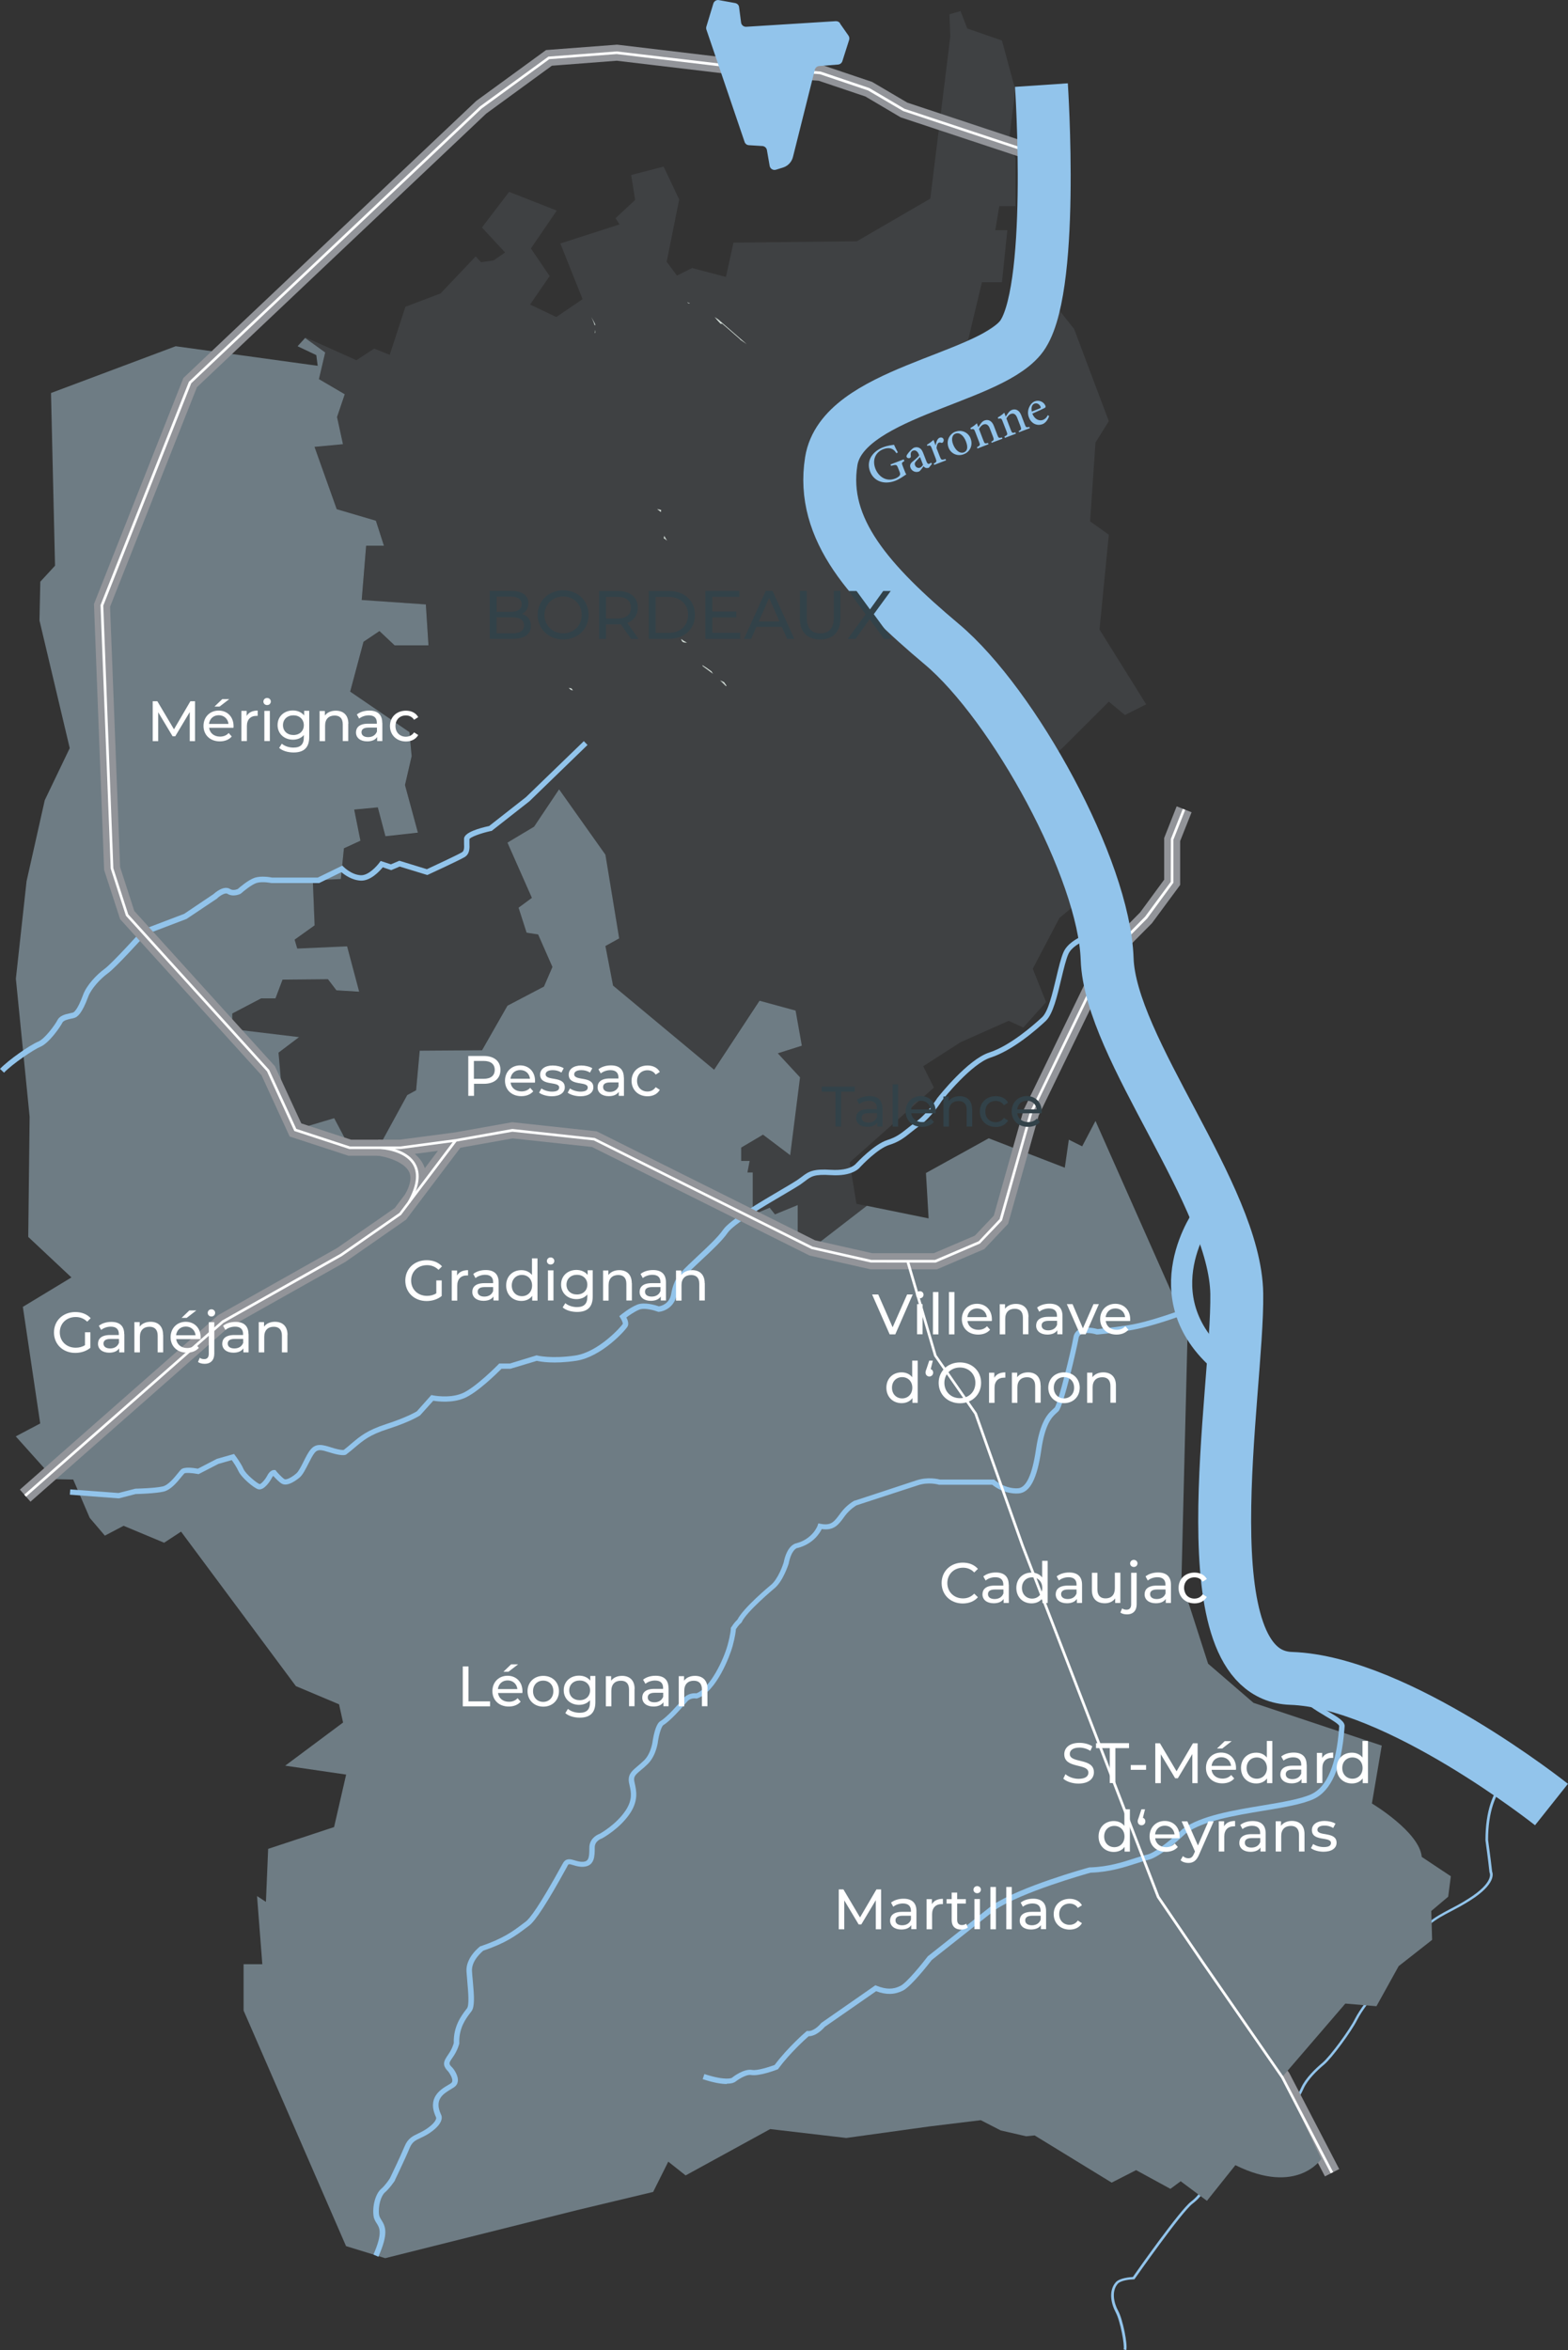 <svg xmlns="http://www.w3.org/2000/svg" id="Calque_2" data-name="Calque 2" viewBox="0 0 148.17 222.09"><rect x="0" y="0" width="148.17" height="222.09" fill="#333333" stroke="none"/><g id="Calque_1-2" data-name="Calque 1"><g id="uuid-45c50f24-8505-49f4-ac6d-5403c644e8c7"><g><path d="M56.24,31.18c0,.1-.02.21-.04.31.02-.02.04-.04.06-.06,0-.08,0-.17-.02-.25Z" style="fill: #e9f3ea; stroke-width: 0px;"></path><path d="M56.18,30.72h.09c-.09-.23-.23-.48-.4-.76.11.21.21.43.28.65,0,.03.02.07.03.1h0Z" style="fill: #e9f3ea; stroke-width: 0px;"></path><polygon points="27.12 65.17 26.86 64.8 26.82 64.79 26.9 65.09 27.12 65.17" style="fill: #e9f3ea; stroke-width: 0px;"></polygon><path d="M69.93,32.09c.2.14.42.29.63.43l-2.67-2.32-.36-.24c.16.2.34.41.56.64h.16c.58.49,1.14.99,1.69,1.47v.02h-.01Z" style="fill: #e9f3ea; stroke-width: 0px;"></path><path d="M65.04,28.65l.06.03h.1l-.25-.12s.03.07.09.09Z" style="fill: #e9f3ea; stroke-width: 0px;"></path><path d="M62.49,48.2l-.4-.1c.12.1.24.2.36.29l.03-.19s0,0,.01,0Z" style="fill: #e9f3ea; stroke-width: 0px;"></path><polygon points="67.38 63.68 67.23 63.44 66.77 63.11 66.36 62.85 66.41 62.96 67.38 63.68" style="fill: #e9f3ea; stroke-width: 0px;"></polygon><path d="M64.92,60.73l-.34-.19-.21-.16c.02.09.04.15.06.19.12.18.3.15.5.16h-.01Z" style="fill: #e9f3ea; stroke-width: 0px;"></path><polygon points="53.74 65 53.94 65.2 54.15 65.24 53.99 65.05 53.74 65" style="fill: #e9f3ea; stroke-width: 0px;"></polygon><path d="M63.04,51.1l-.28-.47c0,.08-.03.16-.04.24,0,0,.13.06.32.23Z" style="fill: #e9f3ea; stroke-width: 0px;"></path><polygon points="68.65 64.79 68.42 64.46 68.05 64.3 68.61 64.85 68.65 64.79" style="fill: #e9f3ea; stroke-width: 0px;"></polygon><polygon points="24.9 43.41 24.9 43.41 24.87 43.39 24.9 43.41" style="fill: #e9f3ea; stroke-width: 0px;"></polygon><polygon points="19.27 44.14 19.41 44.33 19.77 44.68 19.81 44.67 19.37 44.13 19.27 44.14" style="fill: #e9f3ea; stroke-width: 0px;"></polygon><path d="M106.42,222.09l-.24-.07c.11-.39-.31-2.68-.75-3.5s-.7-2.06.02-2.86c.36-.39,1.33-.47,1.6-.48.45-.65,4.44-6.31,5.48-7.11,1.05-.81,1.42-1.69,2.55-4.61,1.22-3.19,3.96-3.52,5.28-3.68,1.54-.18,2.26-1.76,2.61-2.52.41-.88,1.31-1.75,1.99-2.32.74-.62,2.56-3.12,3.06-4.12.51-1.01,1.49-2.18,1.53-2.23l.02-.02c1.04-.79,3.17-4.28,3.19-4.32,1.69-2.48,2.76-3.04,4.23-3.82.52-.27,1.12-.58,1.8-1.02,2.42-1.54,1.98-2.41,1.98-2.42l-.02-.05c-.12-1.18-.38-3.01-.38-3.03,0-5.73,3-6.54,3.12-6.58l.06.24s-2.93.81-2.93,6.31c0,0,.25,1.81.38,2.99.08.18.37,1.18-2.08,2.73-.69.44-1.29.75-1.82,1.03-1.45.76-2.49,1.3-4.14,3.73-.08.14-2.16,3.54-3.23,4.37-.1.12-1.02,1.24-1.49,2.17-.52,1.04-2.35,3.56-3.12,4.21-.66.55-1.53,1.39-1.92,2.23-.34.74-1.13,2.46-2.81,2.66-1.27.15-3.9.47-5.07,3.52-1.14,2.98-1.52,3.88-2.63,4.73-1.05.8-5.42,7.04-5.46,7.1l-.04.05h-.06c-.32,0-1.21.1-1.49.4-.63.7-.39,1.82.02,2.57.46.85.91,3.21.77,3.69v.03h0Z" style="fill: #92c4eb; stroke-width: 0px;"></path><polygon points="125.2 205.67 120.54 196.7 113.05 185.89 108.78 179.63 108.75 179.54 95.93 146.35 91.53 133.94 87.71 128.45 85.05 119.4 86.51 118.98 89.09 127.78 92.89 133.24 97.35 145.83 110.13 178.92 114.3 185.03 121.84 195.92 126.55 204.98 125.2 205.67" style="fill: #929499; stroke-width: 0px;"></polygon><polygon points="30.15 35.85 32.59 37.28 31.86 39.42 32.42 41.99 29.72 42.24 31.83 48.13 35.53 49.23 36.29 51.58 34.61 51.58 34.18 56.71 40.24 57.13 40.5 61.01 37.3 61.01 35.87 59.66 34.35 60.67 33.09 65.38 38.69 69.21 38.9 71.48 38.27 74.22 39.49 78.72 36.41 79.05 35.7 76.32 33.47 76.53 34.06 79.47 32.5 80.19 32.21 83.09 29.56 83.22 29.72 87.47 27.83 88.81 28.08 89.66 32.8 89.45 33.93 93.74 31.79 93.61 30.99 92.56 26.7 92.6 26.02 94.37 24.68 94.37 21.94 95.8 21.94 97.27 28.25 98.03 26.32 99.5 26.65 103.41 27.92 106.78 31.58 105.69 33.05 108.46 35.7 108.59 38.48 103.5 39.32 103.03 39.65 99.29 45.54 99.25 47.94 95.04 51.39 93.23 52.19 91.38 50.84 88.31 49.75 88.14 48.99 85.79 50.26 84.86 47.94 79.64 50.47 78.13 52.82 74.59 57.2 80.78 58.5 88.69 57.2 89.4 57.91 93.15 67.46 101.1 71.75 94.58 75.16 95.5 75.75 98.83 73.48 99.54 75.58 101.81 74.66 109.18 72.09 107.24 70.03 108.46 70.03 109.72 70.83 109.72 70.62 110.82 71.12 110.82 71.12 114.81 72.72 114.14 73.23 114.77 75.37 113.89 75.37 117.3 76.76 117.93 81.91 113.96 80.93 113.76 80.29 109.85 88.25 102.78 87.24 100.76 90.77 98.49 95.31 96.47 96.7 97.1 98.85 94.7 97.59 91.55 100.11 86.75 102.38 84.86 97.33 73.37 100.36 70.72 104.78 66.31 106.3 67.57 108.31 66.56 103.9 59.49 104.78 50.53 103.01 49.27 103.52 41.82 104.78 39.8 101.5 31.09 99.1 28.06 94.05 30.71 91.4 32.48 92.79 26.67 94.68 26.67 95.19 21.75 94.05 21.75 94.43 19.48 95.95 19.48 95.95 14.94 95.31 13.55 95.95 8.5 94.68 3.83 91.4 2.69 90.77 1.05 89.72 1.35 89.8 3.45 87.91 18.77 80.97 22.8 69.31 22.93 68.6 26.17 65.4 25.33 63.97 26.04 63 24.74 64.18 18.85 62.71 15.74 59.64 16.54 60.02 18.89 58.17 20.62 58.54 21.21 52.95 23.01 55.05 28.27 52.57 29.96 50.09 28.78 51.94 26.09 50.17 23.48 52.61 19.9 48.11 18.13 45.54 21.5 47.73 23.86 46.64 24.61 45.46 24.78 44.95 24.23 41.63 27.73 38.31 28.99 36.83 33.53 35.36 32.94 33.68 34.04 28.88 31.89 28.83 31.95 30.73 33.32 30.15 35.85" style="fill: #6e7c84; isolation: isolate; opacity: .2; stroke-width: 0px;"></polygon><path d="M137.13,177.33l-2.78-1.85c-.21-2.36-4.71-5.05-4.71-5.05l.93-5.47-12.12-4.04-4.29-3.7-2.52-7.83.59-23.77-.76-1.77-7.95-17.92-1.26,2.4-1.26-.63-.38,2.65-7.19-2.78-5.93,3.28.25,4.29-5.84-1.19-5.14,3.97-1.39-.63v-3.41l-2.15.88-.5-.63-1.6.67v-4h-.5l.21-1.09h-.8v-1.26l2.06-1.22,2.57,1.94.93-7.36-2.1-2.27,2.27-.72-.59-3.32-3.41-.93-4.29,6.52-9.55-7.95-.72-3.74,1.3-.72-1.3-7.91-4.38-6.18-2.36,3.53-2.52,1.51,2.31,5.22-1.26.93.76,2.36,1.09.17,1.35,3.07-.8,1.85-3.45,1.81-2.4,4.21-5.89.04-.34,3.74-.84.46-2.78,5.09-2.65-.13-1.47-2.78-3.66,1.09-1.26-3.37-.34-3.91,1.94-1.47-6.31-.76v-1.47l2.73-1.43h1.35l.67-1.77,4.29-.04.8,1.05,2.15.13-1.14-4.29-4.71.21-.25-.84,1.89-1.35-.17-4.25,2.65-.13.29-2.9,1.56-.72-.59-2.94,2.23-.21.72,2.73,3.07-.34-1.22-4.5.63-2.73-.21-2.27-5.6-3.83,1.26-4.71,1.51-1.01,1.43,1.35h3.2l-.25-3.87-6.06-.42.42-5.13h1.68l-.76-2.36-3.7-1.09-2.1-5.89,2.69-.25-.56-2.57.73-2.15-2.44-1.43.59-2.52-1.9-1.37-.71.78,1.77.84.13,1.01-13.42-1.85-11.78,4.42.38,16.32-1.39,1.51-.08,3.66,2.86,12.07-2.36,4.92-1.72,7.66-1.01,9.21,1.3,13.04-.13,11.36,4.08,3.83-4.59,2.78,1.64,11.02-2.31,1.22,3.62,4.04,1.81.04,1.56,3.62,1.43,1.68,1.77-.93,3.83,1.6,1.6-1.05,10.85,14.6,4.08,1.72.38,1.72-5.47,4.08,5.76.84-1.14,4.96-6.23,2.06-.21,5.01-.84-.55.5,6.44h-1.77v4.38l9.68,22.26,3.7,1.14,18.13-4.54,7.19-1.72,1.43-2.86,1.64,1.3,7.99-4.38,7.19.84,7.87-1.09,4.84-.59,1.89.97,2.4.55.8-.08,7.28,4.46,2.31-1.18,3.24,1.77.97-.72,2.48,1.85,2.69-3.37c5.85,2.9,8.12-.59,8.12-.59l-3.7-7.74,5.97-6.94,2.94.25,2.1-3.79,3.16-2.48-.08-2.73,1.6-1.35.25-1.94.03.03h0Z" style="fill: #6e7c84; stroke-width: 0px;"></path><path d="M68.67,196.94c-.47,0-1.19-.1-2.27-.46l.16-.48c2.07.67,2.61.36,2.61.35.1-.09,1.12-.88,1.9-.74.49.09,1.64-.29,2.13-.47,1.26-1.68,2.89-3.08,2.96-3.14l.08-.07h.1c.5.05,1.06-.5,1.23-.72l.05-.05,5.1-3.55.13.05c.88.35,1.56.36,2.25,0,.58-.29,2.05-2.1,2.56-2.77l.04-.04,6.06-4.8c2.67-1.78,8.91-3.51,9.18-3.58h.06c1.73-.05,3.11-.5,4.22-.86.44-.14.82-.27,1.16-.34.88-.19,2.71-1.8,3.34-2.4l.02-.02c1.72-1.27,4.82-1.78,7.55-2.23,1.85-.31,3.6-.6,4.63-1.07,1.47-.68,2.35-2.76,2.61-6.17,0-.12.02-.21.02-.26,0-.18-.77-.63-1.27-.93-.47-.28-1.01-.6-1.53-.98-1.45-1.06-1.73-2.56-1.74-2.62l.5-.09s.26,1.37,1.54,2.3c.5.36,1.03.68,1.49.95.95.57,1.58.94,1.52,1.43,0,.04-.01.13-.02.24-.28,3.61-1.25,5.82-2.9,6.59-1.09.5-2.87.8-4.76,1.11-2.67.44-5.69.94-7.32,2.13-.2.19-2.4,2.26-3.56,2.51-.31.07-.68.19-1.11.33-1.08.35-2.55.83-4.33.88-.47.13-6.49,1.83-8.99,3.49l-6.02,4.76c-.27.35-1.95,2.5-2.72,2.89-.79.4-1.58.42-2.54.06l-4.85,3.37c-.14.16-.78.88-1.53.89-.34.3-1.77,1.59-2.85,3.05l-.04.06-.07.03c-.17.07-1.73.65-2.47.52-.47-.08-1.26.45-1.5.64-.05.04-.26.18-.8.18v.03h-.01Z" style="fill: #92c4eb; stroke-width: 0px;"></path><path d="M35.75,213.26l-.46-.2c.89-2.04.58-2.53.3-2.96-.12-.19-.25-.39-.29-.69-.13-.94.19-2.11.72-2.56.38-.32.77-.91.83-1.01.09-.18.96-2,1.38-3,.31-.76.76-.97,1.28-1.22.29-.14.63-.3,1.01-.59.68-.52.73-.85.69-.93l-.03-.03h.02c-.86-1.83.43-2.61,1.12-3.02.11-.06.21-.12.29-.18.08-.05.11-.12.13-.2.04-.29-.25-.73-.36-.88-.62-.63-.49-.97-.02-1.64.35-.5.49-.96.52-1.08-.05-1.58.73-2.6,1.15-3.15l.1-.13c.23-.3.11-1.58.03-2.51-.03-.36-.06-.69-.08-.99-.07-1.32,1.24-2.32,1.3-2.36l.03-.02h.04c2.11-.72,3.04-1.42,3.86-2.04.12-.09.24-.18.36-.27.38-.28,1.27-1.42,3.41-5.32l.12-.21c.29-.52.75-.37,1.12-.26.23.07.5.15.78.13.54-.04.59-.4.59-1.33,0-.78.62-1.19.97-1.31.18-.1,1.63-.94,2.48-2.24.65-1,.49-1.72.36-2.3-.05-.21-.09-.4-.09-.59,0-.56.37-.87.83-1.26.19-.16.4-.34.63-.56.69-.69.81-1.85.81-1.87.23-1.38.55-1.75.74-1.84.63-.39,1.58-1.48,2.04-2.01l.12-.14c.44-.5,1.02-.49,1.23-.47,1.34-.54,2.57-3.21,2.94-4.54.3-1.08.31-1.57.31-1.57v-.07l.04-.06c.26-.41.48-.63.58-.72.57-1.12,3.03-3.17,3.13-3.25.72-.56,1.2-2,1.24-2.14.32-1.59,1.04-1.8,1.2-1.83,1.55-.41,2.01-1.65,2.01-1.67l.07-.21.21.04c.99.2,1.28-.2,1.77-.85l.14-.19c.6-.8,1.26-1.13,1.29-1.15h.04s4.68-1.53,5.8-1.91c1.08-.36,2.05-.13,2.26-.08h5.1l.07.06c.77.64,1.67.81,2.21.76.76-.07,1.32-1.29,1.67-3.63.4-2.77,1.18-3.46,1.64-3.87.05-.04.1-.09.14-.13.32-.39,1.54-5.31,1.76-6.62.05-.31.21-.56.47-.72.61-.38,1.58-.14,1.83-.07.2-.02,1.11-.1,2.9-.37,2.02-.31,5.12-1.48,5.15-1.49l.22.45c-.11.05-3.2,1.22-5.3,1.54-2.07.31-2.95.38-2.99.38h-.1c-.27-.09-1.06-.26-1.46-.01-.13.08-.21.2-.23.37-.15.87-1.42,6.41-1.9,6.89-.05.05-.1.09-.16.15-.41.36-1.1.97-1.47,3.56-.39,2.68-1.06,3.97-2.12,4.06-.65.06-1.64-.13-2.51-.82h-5.03s-.95-.3-1.99.05c-1.09.36-5.45,1.78-5.79,1.89-.09.05-.62.36-1.1.99l-.13.18c-.47.64-.91,1.25-2.07,1.08-.21.43-.85,1.42-2.29,1.79h-.04s-.52.12-.79,1.45v.02c-.03.07-.54,1.73-1.42,2.4-.02.02-2.54,2.12-3.02,3.13l-.03.06-.05.04s-.21.16-.47.57c-.01.19-.07.71-.32,1.63-.24.87-1.51,4.26-3.31,4.9l-.07.02h-.07s-.5-.1-.83.28l-.12.14c-.51.59-1.47,1.69-2.17,2.12h0s-.28.31-.47,1.47c0,.04-.14,1.34-.95,2.16-.24.24-.46.43-.66.59-.44.37-.65.56-.65.87,0,.13.04.29.08.48.13.6.33,1.51-.43,2.69-.97,1.49-2.61,2.38-2.68,2.42l-.05.02s-.64.21-.64.83c0,.82,0,1.75-1.05,1.83-.38.03-.71-.07-.97-.15-.41-.13-.46-.11-.53.02l-.11.21c-1.78,3.24-2.94,5.04-3.55,5.49-.12.09-.24.18-.36.27-.85.64-1.8,1.36-3.96,2.09-.18.15-1.12.96-1.07,1.91.02.29.04.62.08.97.13,1.45.19,2.42-.13,2.85l-.1.13c-.41.54-1.1,1.44-1.05,2.86v.06s-.14.62-.61,1.29c-.41.58-.41.62-.03,1l.02.02c.06.07.56.7.48,1.27-.03.22-.15.41-.34.54-.09.06-.2.13-.32.2-.71.43-1.59.96-.93,2.38.08.14.3.72-.83,1.58-.42.32-.8.5-1.1.64-.49.23-.79.37-1.03.95-.44,1.07-1.39,3.02-1.39,3.04v.03s-.48.73-.95,1.13c-.36.31-.66,1.27-.55,2.11.03.18.11.32.22.49.42.65.66,1.32-.27,3.44v.03h-.01Z" style="fill: #92c4eb; stroke-width: 0px;"></path><path d="M11.25,141.6l-4.65-.35.04-.5,4.56.34,1.6-.41s1.78-.03,2.57-.21c.53-.12,1.1-.83,1.44-1.25.14-.17.23-.29.31-.36.28-.25,1.08-.16,1.58-.07l1.8-.93,1.62-.46.1.14s.53.69.79,1.28c.22.5,1.3,1.37,1.53,1.43.1,0,.47-.34.7-.78.29-.58.64-.56.7-.55h.09l.06.09c.14.17.56.63.79.77.12.08.58-.07,1.12-.54.22-.19.46-.67.69-1.13.21-.42.43-.86.67-1.14.52-.63,1.19-.42,1.9-.2.09.03.19.06.29.09.57.17.84.17.93.16.28-.22.52-.42.75-.62.82-.69,1.47-1.24,3.25-1.82,1.96-.64,2.77-1.13,2.91-1.21l1.37-1.54.14.03s1.52.32,2.75-.18c1.26-.51,3.43-2.73,3.45-2.75l.07-.08h1.02l2.52-.77.07.02s1.31.33,3.56,0,4.4-2.79,4.51-2.99c.02-.07-.08-.34-.21-.54l-.12-.19.17-.14s.8-.66,1.52-.95c.7-.28,1.76.06,2.05.16.21-.03,1.01-.22,1.17-1.2.22-1.29.78-1.87.89-1.97.41-.46,1.01-1.02,1.63-1.6.93-.87,1.9-1.77,2.38-2.47.64-.93,3.6-2.67,5.56-3.82.67-.39,1.2-.71,1.44-.87.16-.11.3-.22.43-.31.66-.51,1.09-.77,2.78-.66,1.83.11,2.34-.58,2.34-.58l.03-.03c.07-.07,1.7-1.82,2.95-2.21.84-.27,1.26-.6,1.9-1.11.23-.18.49-.39.81-.62,1.14-.84,2.01-2.25,2.02-2.26l.02-.02c.12-.15,2.85-3.6,4.85-4.25,1.98-.64,4.17-2.56,5.02-3.35.57-.53.97-2.23,1.33-3.73.23-.97.45-1.89.7-2.44.68-1.49,3.41-2.07,3.52-2.1l.1.49s-2.6.56-3.17,1.81c-.23.51-.44,1.4-.67,2.35-.39,1.64-.79,3.34-1.47,3.98-.87.82-3.13,2.79-5.21,3.46-1.81.58-4.43,3.85-4.6,4.07-.1.16-.96,1.53-2.14,2.39-.31.23-.57.43-.79.61-.65.52-1.13.9-2.06,1.19-1.08.34-2.58,1.92-2.72,2.07-.11.15-.79.91-2.78.78-1.58-.1-1.87.12-2.44.56-.13.1-.28.21-.45.33-.26.17-.79.49-1.47.89-1.81,1.06-4.83,2.83-5.4,3.67-.51.74-1.49,1.66-2.45,2.55-.62.58-1.21,1.13-1.61,1.58l-.03.03s-.53.48-.73,1.68-1.19,1.59-1.68,1.63h-.06l-.05-.02c-.32-.12-1.25-.39-1.74-.19-.46.19-.97.55-1.22.74.12.23.25.58.12.84-.17.33-2.45,2.9-4.89,3.26-2.08.31-3.38.08-3.69,0l-2.5.75h-.84c-.41.41-2.31,2.29-3.55,2.79-1.16.47-2.47.3-2.9.23l-1.24,1.38s-.81.57-3.07,1.3c-1.68.54-2.27,1.04-3.08,1.72-.25.21-.5.43-.82.67l-.07.04c-.08.03-.4.1-1.26-.15-.1-.03-.2-.06-.3-.09-.73-.23-1.06-.31-1.36.04-.2.24-.4.65-.6,1.04-.27.53-.52,1.03-.81,1.29-.26.22-1.15.93-1.72.59-.25-.15-.6-.52-.79-.73-.04.04-.09.11-.15.22-.16.31-.72,1.17-1.26,1.05-.39-.09-1.6-1.1-1.88-1.72-.17-.38-.47-.82-.63-1.04l-1.26.36-1.88.97-.09-.02c-.55-.1-1.13-.13-1.25-.05-.04.04-.14.16-.25.29-.41.51-1.02,1.27-1.72,1.43-.79.18-2.39.22-2.64.23l-1.59.41h.03Z" style="fill: #92c4eb; stroke-width: 0px;"></path><path d="M.37,101.36l-.37-.35c.81-.85,2.85-2.27,3.62-2.58.6-.25,1.57-1.56,1.81-2.03.22-.43.74-.55,1.16-.64.11-.02.21-.05.3-.07.07-.02.42-.19.97-1.7.32-.87,1.26-1.88,2.02-2.43.73-.53,3.51-3.61,3.54-3.65l.04-.05,3.94-1.5,2.78-1.87c.15-.14.97-.85,1.56-.48.28.18.64.04.73,0,.17-.15,1-.87,1.62-1.07.63-.19,1.45-.04,1.61-.01h4.33l2.32-1.13.13.13s.73.74,1.62.78c.72.03,1.51-.86,1.76-1.2l.11-.15.97.32.8-.34,2.6.8c.49-.23,2.86-1.33,3.3-1.59.23-.13.23-.41.21-.86,0-.15,0-.31,0-.45.05-.59,1.48-.99,2.37-1.18l3.48-2.73,5.47-5.29.35.36-5.49,5.32-3.58,2.81h-.06c-1,.22-1.95.58-2.03.77v.38c.02.46.04,1.02-.46,1.32-.51.3-3.31,1.6-3.43,1.65l-.09.04-2.61-.8-.8.34-.8-.27c-.3.37-1.16,1.3-2.08,1.26-.85-.04-1.55-.56-1.83-.8l-2.1,1.03h-4.52s-.83-.18-1.39-.01c-.47.15-1.21.76-1.46.98l-.05.04s-.68.36-1.26,0c-.19-.12-.68.17-.95.43l-.03.03-2.87,1.92-3.86,1.47c-.36.4-2.85,3.15-3.58,3.67-.68.49-1.56,1.43-1.85,2.2-.6,1.63-1.03,1.92-1.3,2.01-.1.03-.21.06-.33.08-.33.07-.71.16-.82.38-.21.42-1.26,1.93-2.07,2.27-.65.27-2.64,1.61-3.45,2.46v-.02h0Z" style="fill: #92c4eb; stroke-width: 0px;"></path><polygon points="2.88 141.91 1.88 140.77 20.62 124.28 20.69 124.24 31.84 117.95 37.3 114.16 42.47 107.31 43.68 108.23 38.37 115.26 32.62 119.26 21.5 125.52 2.88 141.91" style="fill: #929499; stroke-width: 0px;"></polygon><path d="M39.6,113.61l-1.32-.74c.52-.92.64-1.65.35-2.18-.53-.97-2.33-1.43-2.99-1.48l.1-1.51c.32.02,3.2.39,4.22,2.27.55,1.02.43,2.24-.36,3.64h0Z" style="fill: #929499; stroke-width: 0px;"></path><g><polygon points="88.55 119.95 82.25 119.95 76.5 118.65 55.94 108.39 48.45 107.58 43.17 108.52 37.84 109.22 32.93 109.22 27.37 107.4 24.71 101.61 11.35 86.86 9.84 82.21 8.88 57.08 17.33 35.72 45 9.54 51.6 4.73 58.32 4.22 69.39 5.54 77.66 6.14 82.41 7.74 85.74 9.7 100.53 14.61 100.06 16.05 85.11 11.09 81.78 9.12 77.36 7.63 69.22 7.04 58.28 5.74 52.15 6.21 45.94 10.74 18.61 36.59 10.4 57.34 11.35 81.94 12.69 86.09 25.98 100.76 28.47 106.16 33.17 107.7 37.79 107.7 42.96 107.02 48.4 106.05 56.37 106.91 56.5 106.97 77.02 117.21 82.42 118.43 88.24 118.43 92.12 116.77 93.91 114.88 96.73 104.88 96.76 104.82 103.9 90.1 107.74 86.22 110.01 83.13 110.01 79.19 111.19 76.2 112.6 76.76 111.52 79.48 111.52 83.63 108.85 87.25 105.15 90.98 98.15 105.42 95.26 115.65 93.01 118.04 88.55 119.95" style="fill: #929499; stroke-width: 0px;"></polygon><g><polygon points="88.41 119.32 82.29 119.31 76.69 118.04 56.11 107.77 48.42 106.95 43.08 107.89 37.84 108.59 33.02 108.59 27.81 106.88 25.23 101.25 11.9 86.54 10.46 82.08 9.5 57.19 9.51 57.16 17.85 36.08 45.35 10.06 51.82 5.35 58.28 4.86 69.32 6.16 77.54 6.76 82.15 8.32 85.47 10.28 100.32 15.21 100.25 15.45 85.35 10.5 82.03 8.55 77.47 7.01 69.29 6.42 58.27 5.11 51.91 5.59 45.51 10.26 18.07 36.22 9.76 57.23 10.71 82.05 12.12 86.41 25.44 101.11 28 106.68 33.06 108.34 37.83 108.34 43.04 107.65 48.41 106.69 48.43 106.69 56.2 107.54 76.79 117.81 82.33 119.06 88.36 119.06 92.48 117.3 94.46 115.2 97.31 105.12 104.41 90.47 104.43 90.45 108.21 86.62 110.63 83.34 110.64 79.29 111.77 76.44 112 76.53 110.88 79.36 110.88 83.42 108.41 86.79 104.62 90.61 97.54 105.21 94.69 115.33 92.6 117.52 88.41 119.32" style="fill: #fff; stroke-width: 0px;"></polygon><polygon points="2.46 141.44 2.29 141.25 20.98 124.8 20.99 124.79 32.17 118.49 37.74 114.62 42.96 107.69 43.16 107.85 37.9 114.81 32.31 118.7 21.12 125.01 2.46 141.44" style="fill: #fff; stroke-width: 0px;"></polygon><path d="M38.76,113.68l-.22-.12c.81-1.44.98-2.6.51-3.45-.77-1.39-3.04-1.52-3.06-1.52v-.25c.11,0,2.44.13,3.28,1.65.52.93.35,2.18-.51,3.69h0Z" style="fill: #fff; stroke-width: 0px;"></path><polygon points="125.75 205.38 121.07 196.37 113.56 185.53 109.33 179.32 96.51 146.12 92.08 133.64 88.27 128.15 85.65 119.23 85.89 119.15 88.5 128.06 92.31 133.54 96.75 146.04 109.56 179.21 113.77 185.39 121.28 196.24 125.98 205.27 125.75 205.38" style="fill: #fff; stroke-width: 0px;"></polygon></g></g><path d="M79.37,2.21l.81,1.16c.08.12.1.27.06.4l-.64,2.01c-.06.18-.21.3-.4.32l-1.79.14c-.2.02-.36.15-.41.34l-2.07,8.26c-.12.47-.47.84-.93.99l-.68.21c-.26.08-.54-.09-.59-.36l-.26-1.5c-.04-.21-.21-.36-.42-.38l-1.29-.08c-.18-.01-.34-.13-.4-.31l-3.61-10.62c-.03-.09-.03-.19,0-.28l.66-2.18c.07-.22.29-.36.52-.32l1.54.28c.2.04.35.19.37.39l.19,1.45c.03.24.24.41.48.4l8.47-.53c.16,0,.31.06.4.19v.02h-.01Z" style="fill: #92c4eb; stroke-width: 0px;"></path><g style="isolation: isolate;"><g style="isolation: isolate;"><g style="isolation: isolate;"><path d="M41.22,121h.52v1.47c-.38.32-.9.48-1.43.48-1.16,0-2.01-.81-2.01-1.93s.85-1.93,2.02-1.93c.6,0,1.1.2,1.45.58l-.33.33c-.31-.3-.67-.44-1.09-.44-.87,0-1.5.61-1.5,1.45s.63,1.45,1.5,1.45c.32,0,.61-.07.88-.24v-1.23Z" style="fill: #fff; stroke-width: 0px;"></path></g><g style="isolation: isolate;"><path d="M44.23,120.03v.5s-.08,0-.12,0c-.55,0-.9.34-.9.96v1.42h-.52v-2.85h.5v.48c.18-.33.54-.51,1.04-.51Z" style="fill: #fff; stroke-width: 0px;"></path></g><g style="isolation: isolate;"><path d="M47.12,121.18v1.72h-.49v-.38c-.17.26-.49.41-.94.41-.65,0-1.06-.34-1.06-.84,0-.46.3-.83,1.15-.83h.82v-.1c0-.44-.25-.69-.76-.69-.34,0-.68.12-.91.31l-.21-.39c.3-.24.72-.37,1.18-.37.78,0,1.22.38,1.22,1.16ZM46.6,122.03v-.4h-.8c-.51,0-.66.2-.66.44,0,.29.24.46.63.46s.7-.18.82-.51Z" style="fill: #fff; stroke-width: 0px;"></path></g><g style="isolation: isolate;"><path d="M50.79,118.91v4h-.5v-.45c-.23.32-.6.48-1.02.48-.83,0-1.44-.59-1.44-1.46s.61-1.45,1.44-1.45c.4,0,.76.15,1,.46v-1.57h.52ZM50.28,121.48c0-.61-.42-1-.96-1s-.96.39-.96,1,.42,1.01.96,1.01.96-.4.96-1.01Z" style="fill: #fff; stroke-width: 0px;"></path><path d="M51.68,119.17c0-.19.15-.34.35-.34s.35.15.35.33c0,.19-.14.34-.35.34s-.35-.15-.35-.33ZM51.78,120.05h.52v2.85h-.52v-2.85Z" style="fill: #fff; stroke-width: 0px;"></path><path d="M56.01,120.05v2.47c0,1.01-.51,1.46-1.48,1.46-.52,0-1.05-.15-1.36-.43l.25-.4c.26.23.68.37,1.1.37.67,0,.98-.31.98-.96v-.23c-.25.3-.62.44-1.03.44-.82,0-1.45-.56-1.45-1.38s.62-1.38,1.45-1.38c.42,0,.81.16,1.06.47v-.44h.49ZM55.5,121.4c0-.55-.41-.93-.98-.93s-.99.37-.99.93.41.93.99.93.98-.38.98-.93Z" style="fill: #fff; stroke-width: 0px;"></path><path d="M59.71,121.26v1.64h-.52v-1.58c0-.56-.28-.83-.77-.83-.55,0-.91.33-.91.95v1.47h-.52v-2.85h.5v.43c.21-.29.58-.46,1.03-.46.69,0,1.18.4,1.18,1.24Z" style="fill: #fff; stroke-width: 0px;"></path><path d="M62.93,121.18v1.72h-.49v-.38c-.17.26-.49.41-.94.41-.65,0-1.06-.34-1.06-.84,0-.46.3-.83,1.15-.83h.82v-.1c0-.44-.25-.69-.76-.69-.34,0-.68.12-.91.31l-.21-.39c.3-.24.72-.37,1.18-.37.78,0,1.22.38,1.22,1.16ZM62.41,122.03v-.4h-.8c-.51,0-.66.2-.66.44,0,.29.24.46.63.46s.7-.18.82-.51Z" style="fill: #fff; stroke-width: 0px;"></path><path d="M66.6,121.26v1.64h-.52v-1.58c0-.56-.28-.83-.77-.83-.55,0-.91.33-.91.95v1.47h-.52v-2.85h.5v.43c.21-.29.58-.46,1.03-.46.69,0,1.18.4,1.18,1.24Z" style="fill: #fff; stroke-width: 0px;"></path></g></g></g><path d="M98.41,8.04s1.34,19.93-2.01,23.91-16.82,5.2-17.85,11.64,3.66,11.58,10.45,17.29c6.79,5.71,15.33,21.23,15.62,29.73.28,8.51,12.12,22.37,12.25,31.66.13,9.29-4.89,36,5.14,36.34,10.03.34,24.6,11.92,24.6,11.92" style="fill: none; stroke: #92c4eb; stroke-miterlimit: 10; stroke-width: 5px;"></path><g><path d="M85.46,43.57c-.26.15-.27.18-.16.46l.15.39c.06.16.12.31.19.41-.27.18-.64.45-1.03.6-1.07.41-2.04.05-2.39-.87-.41-1.06.29-1.94,1.25-2.3.41-.16.83-.2,1.01-.23.07.16.19.4.36.72l-.13.08c-.33-.53-.77-.56-1.25-.38-.72.28-1.06,1-.74,1.84.26.67.96,1.29,1.88.93.16-.06.29-.15.38-.24.08-.09.11-.18.04-.36l-.15-.38c-.13-.34-.17-.36-.67-.22l-.05-.13,1.25-.48.05.13v.03h0Z" style="fill: #92c4eb; stroke-width: 0px;"></path><path d="M87.74,44.21c-.09.03-.21.03-.28,0-.09-.04-.14-.09-.19-.15-.14.19-.3.44-.43.5-.35.13-.69-.06-.8-.35-.09-.23-.02-.42.21-.6.26-.21.54-.45.61-.58l-.03-.08c-.13-.33-.35-.45-.57-.36-.08.03-.14.09-.17.16-.04.08-.04.2-.02.37,0,.09-.04.14-.11.17-.09.03-.25,0-.29-.12-.03-.07.01-.15.08-.25.1-.15.35-.45.59-.6.15-.06.3-.07.44-.03.23.08.35.25.45.5l.32.83c.08.21.19.24.27.21.05-.02.11-.07.15-.11l.1.11-.32.4v-.02h0ZM86.93,43.19c-.08.08-.23.24-.31.33-.15.15-.22.28-.15.45.09.24.32.28.46.23.11-.04.24-.17.29-.28l-.28-.72h-.01Z" style="fill: #92c4eb; stroke-width: 0px;"></path><path d="M88.41,42.09c.06-.31.16-.63.37-.72.17-.07.33,0,.38.13.04.11.01.23-.07.31-.05.04-.09.05-.13.04-.1-.04-.16-.05-.24-.02-.12.05-.21.24-.22.52l.32.82c.12.3.15.32.53.21l.05.12-1.12.43-.05-.12c.27-.14.3-.18.19-.48l-.37-.96c-.11-.29-.15-.3-.42-.24l-.04-.1c.22-.13.42-.27.62-.46l.2.52h0Z" style="fill: #92c4eb; stroke-width: 0px;"></path><path d="M90.28,40.8c.6-.23,1.22.07,1.43.62.29.75-.15,1.32-.62,1.5-.67.26-1.26-.1-1.45-.61-.29-.76.19-1.35.64-1.52h0ZM90.28,40.98c-.27.1-.42.48-.22,1,.22.58.64.91,1.02.77.27-.1.45-.38.2-1.03-.21-.55-.6-.89-.99-.74,0,0-.01,0,0,0Z" style="fill: #92c4eb; stroke-width: 0px;"></path><path d="M93.72,41.86l-.05-.12c.26-.13.28-.18.15-.51l-.29-.75c-.12-.32-.33-.47-.61-.36-.18.07-.31.25-.41.42l.41,1.07c.12.32.15.33.44.25l.05.12-1.04.4-.05-.12c.3-.16.32-.19.2-.5l-.36-.93c-.11-.3-.15-.31-.42-.26l-.04-.12c.21-.12.43-.27.61-.45l.14.37c.07-.11.14-.22.23-.34.1-.14.2-.23.34-.29.37-.14.71.03.89.49l.33.86c.12.32.15.32.44.25l.05.12-1.01.38s0,.02,0,.02Z" style="fill: #92c4eb; stroke-width: 0px;"></path><path d="M96.31,40.86l-.05-.12c.26-.13.28-.18.15-.51l-.29-.75c-.12-.32-.33-.47-.61-.36-.18.07-.31.25-.41.42l.41,1.07c.12.32.15.33.44.25l.05.12-1.04.4-.05-.12c.3-.16.32-.19.2-.5l-.36-.93c-.11-.3-.15-.31-.42-.26l-.04-.12c.21-.12.43-.27.61-.45l.14.37c.07-.11.14-.22.23-.34.1-.14.2-.23.34-.29.37-.14.71.03.89.49l.33.86c.12.32.15.32.44.25l.05.12-1.01.38s0,.02,0,.02Z" style="fill: #92c4eb; stroke-width: 0px;"></path><path d="M99.14,39.31c-.16.5-.46.71-.62.77-.58.22-1.1-.11-1.29-.63-.12-.31-.11-.63,0-.91.12-.3.32-.53.57-.62h0c.4-.15.85.07.99.43.03.09.02.14-.05.19-.08.05-.65.32-1.19.55.24.59.69.71,1.01.59.19-.07.34-.22.45-.44l.12.07h.01ZM97.75,38.14c-.2.08-.34.33-.25.75.25-.1.5-.19.76-.3.08-.03.1-.07.08-.13-.09-.24-.33-.41-.58-.32h-.01Z" style="fill: #92c4eb; stroke-width: 0px;"></path></g><path d="M115.45,128.78c-7.43-6.29-1.65-14.07-1.65-14.07" style="fill: none; stroke: #92c4eb; stroke-miterlimit: 10; stroke-width: 2px;"></path><g style="isolation: isolate;"><g style="isolation: isolate;"><g style="isolation: isolate;"><path d="M50.17,59.15c0,.78-.59,1.22-1.73,1.22h-2.16v-4.53h2.03c1.04,0,1.62.44,1.62,1.17,0,.49-.25.83-.61,1.01.51.14.85.52.85,1.13ZM46.93,56.37v1.45h1.33c.66,0,1.04-.25,1.04-.72s-.38-.72-1.04-.72h-1.33ZM49.52,59.1c0-.52-.39-.76-1.11-.76h-1.49v1.51h1.49c.72,0,1.11-.23,1.11-.75Z" style="fill: #324249; stroke-width: 0px;"></path><path d="M50.81,58.11c0-1.33,1.02-2.32,2.41-2.32s2.4.98,2.4,2.32-1.02,2.32-2.4,2.32-2.41-.99-2.41-2.32ZM54.97,58.11c0-1-.75-1.74-1.75-1.74s-1.77.74-1.77,1.74.75,1.74,1.77,1.74,1.75-.74,1.75-1.74Z" style="fill: #324249; stroke-width: 0px;"></path><path d="M59.64,60.38l-.98-1.39c-.09,0-.19.01-.28.01h-1.12v1.38h-.65v-4.53h1.77c1.18,0,1.89.6,1.89,1.58,0,.7-.36,1.2-1,1.43l1.07,1.52h-.71ZM59.62,57.43c0-.65-.43-1.02-1.26-1.02h-1.1v2.04h1.1c.83,0,1.26-.38,1.26-1.02Z" style="fill: #324249; stroke-width: 0px;"></path><path d="M61.31,55.85h1.91c1.46,0,2.45.92,2.45,2.26s-.99,2.26-2.45,2.26h-1.91v-4.53ZM63.18,59.81c1.12,0,1.84-.69,1.84-1.7s-.72-1.7-1.84-1.7h-1.22v3.4h1.22Z" style="fill: #324249; stroke-width: 0px;"></path><path d="M69.95,59.81v.56h-3.29v-4.53h3.2v.56h-2.55v1.39h2.27v.55h-2.27v1.46h2.64Z" style="fill: #324249; stroke-width: 0px;"></path></g><g style="isolation: isolate;"><path d="M73.89,59.24h-2.41l-.5,1.13h-.67l2.05-4.53h.64l2.06,4.53h-.68l-.5-1.13ZM73.66,58.73l-.98-2.22-.98,2.22h1.95Z" style="fill: #324249; stroke-width: 0px;"></path></g><g style="isolation: isolate;"><path d="M75.59,58.42v-2.58h.65v2.55c0,1,.46,1.46,1.27,1.46s1.28-.45,1.28-1.46v-2.55h.63v2.58c0,1.31-.72,2.01-1.92,2.01s-1.92-.69-1.92-2.01Z" style="fill: #324249; stroke-width: 0px;"></path></g><g style="isolation: isolate;"><path d="M83.54,60.38l-1.36-1.87-1.34,1.87h-.74l1.7-2.32-1.6-2.21h.74l1.27,1.74,1.25-1.74h.71l-1.6,2.19,1.71,2.34h-.74Z" style="fill: #324249; stroke-width: 0px;"></path></g></g></g><g style="isolation: isolate;"><g style="isolation: isolate;"><g style="isolation: isolate;"><path d="M8.02,125.9h.52v1.47c-.38.32-.9.48-1.43.48-1.16,0-2.01-.81-2.01-1.93s.85-1.93,2.02-1.93c.6,0,1.1.2,1.45.58l-.33.33c-.31-.3-.67-.44-1.09-.44-.87,0-1.5.61-1.5,1.45s.63,1.45,1.5,1.45c.32,0,.61-.07.88-.24v-1.23Z" style="fill: #fff; stroke-width: 0px;"></path><path d="M11.75,126.08v1.72h-.49v-.38c-.17.26-.49.41-.94.41-.65,0-1.06-.34-1.06-.84,0-.46.3-.83,1.15-.83h.82v-.1c0-.44-.25-.69-.76-.69-.34,0-.68.12-.91.31l-.22-.39c.3-.24.72-.37,1.18-.37.78,0,1.22.38,1.22,1.16ZM11.24,126.93v-.4h-.8c-.51,0-.66.2-.66.44,0,.29.24.46.63.46s.69-.18.82-.51Z" style="fill: #fff; stroke-width: 0px;"></path></g><g style="isolation: isolate;"><path d="M15.42,126.16v1.64h-.52v-1.58c0-.56-.28-.84-.77-.84-.55,0-.91.33-.91.95v1.47h-.52v-2.86h.5v.43c.21-.29.58-.46,1.03-.46.69,0,1.18.4,1.18,1.24Z" style="fill: #fff; stroke-width: 0px;"></path></g><g style="isolation: isolate;"><path d="M18.97,126.55h-2.32c.07.5.47.84,1.03.84.33,0,.61-.11.82-.35l.29.33c-.26.3-.65.46-1.13.46-.92,0-1.54-.61-1.54-1.46s.61-1.46,1.43-1.46,1.41.59,1.41,1.47c0,.04,0,.11-.01.16ZM16.65,126.18h1.83c-.05-.48-.42-.82-.92-.82s-.86.33-.92.82ZM17.64,124.54h-.48l.73-.7h.66l-.91.7Z" style="fill: #fff; stroke-width: 0px;"></path><path d="M18.71,128.71l.17-.4c.1.09.25.13.42.13.27,0,.43-.17.43-.5v-2.99h.52v2.98c0,.58-.32.95-.91.95-.24,0-.47-.05-.62-.17ZM19.63,124.07c0-.19.15-.34.35-.34s.35.15.35.33c0,.2-.15.35-.35.35s-.35-.15-.35-.33Z" style="fill: #fff; stroke-width: 0px;"></path><path d="M23.49,126.08v1.72h-.49v-.38c-.17.26-.49.41-.94.41-.65,0-1.06-.34-1.06-.84,0-.46.3-.83,1.15-.83h.82v-.1c0-.44-.25-.69-.76-.69-.34,0-.68.12-.91.31l-.22-.39c.3-.24.72-.37,1.18-.37.78,0,1.22.38,1.22,1.16ZM22.98,126.93v-.4h-.8c-.51,0-.66.2-.66.44,0,.29.24.46.63.46s.69-.18.82-.51Z" style="fill: #fff; stroke-width: 0px;"></path><path d="M27.16,126.16v1.64h-.52v-1.58c0-.56-.28-.84-.77-.84-.55,0-.9.33-.9.95v1.47h-.52v-2.86h.5v.43c.21-.29.58-.46,1.03-.46.7,0,1.19.4,1.19,1.24Z" style="fill: #fff; stroke-width: 0px;"></path></g></g></g><g style="isolation: isolate;"><g style="isolation: isolate;"><g style="isolation: isolate;"><path d="M47.29,101.11c0,.82-.59,1.31-1.57,1.31h-.93v1.14h-.54v-3.77h1.47c.98,0,1.57.5,1.57,1.31ZM46.75,101.11c0-.54-.36-.85-1.05-.85h-.92v1.69h.92c.69,0,1.05-.31,1.05-.85Z" style="fill: #fff; stroke-width: 0px;"></path></g><g style="isolation: isolate;"><path d="M50.57,102.31h-2.32c.06.5.47.83,1.03.83.33,0,.61-.11.82-.34l.29.33c-.26.3-.65.46-1.13.46-.92,0-1.54-.61-1.54-1.46s.61-1.45,1.43-1.45,1.41.59,1.41,1.47c0,.04,0,.11-.01.16ZM48.25,101.94h1.83c-.05-.48-.41-.82-.92-.82s-.86.33-.92.82Z" style="fill: #fff; stroke-width: 0px;"></path><path d="M50.94,103.27l.22-.41c.24.17.63.3,1,.3.48,0,.68-.15.68-.39,0-.64-1.8-.09-1.8-1.22,0-.51.46-.86,1.19-.86.37,0,.79.1,1.04.26l-.22.41c-.26-.17-.54-.23-.82-.23-.45,0-.67.17-.67.39,0,.67,1.81.12,1.81,1.23,0,.52-.47.85-1.23.85-.47,0-.94-.15-1.18-.33Z" style="fill: #fff; stroke-width: 0px;"></path><path d="M53.64,103.27l.22-.41c.24.17.63.3,1,.3.48,0,.68-.15.68-.39,0-.64-1.8-.09-1.8-1.22,0-.51.46-.86,1.19-.86.37,0,.79.1,1.04.26l-.22.41c-.26-.17-.54-.23-.82-.23-.45,0-.67.17-.67.39,0,.67,1.81.12,1.81,1.23,0,.52-.47.85-1.23.85-.47,0-.94-.15-1.18-.33Z" style="fill: #fff; stroke-width: 0px;"></path></g><g style="isolation: isolate;"><path d="M58.96,101.84v1.72h-.49v-.38c-.17.26-.49.41-.94.41-.65,0-1.06-.34-1.06-.84,0-.46.3-.83,1.15-.83h.82v-.1c0-.44-.25-.69-.76-.69-.34,0-.68.12-.91.31l-.22-.39c.3-.24.72-.37,1.18-.37.78,0,1.22.38,1.22,1.16ZM58.45,102.69v-.4h-.8c-.51,0-.66.2-.66.44,0,.29.24.46.63.46s.69-.18.82-.51Z" style="fill: #fff; stroke-width: 0px;"></path></g><g style="isolation: isolate;"><path d="M59.68,102.14c0-.85.63-1.45,1.51-1.45.51,0,.94.21,1.16.61l-.39.25c-.18-.28-.46-.41-.78-.41-.56,0-.98.39-.98,1s.42,1.01.98,1.01c.31,0,.59-.13.78-.41l.39.25c-.23.4-.65.61-1.16.61-.88,0-1.51-.61-1.51-1.46Z" style="fill: #fff; stroke-width: 0px;"></path></g></g></g><g style="isolation: isolate;"><g style="isolation: isolate;"><g style="isolation: isolate;"><path d="M78.94,103.16h-1.29v-.47h3.12v.47h-1.29v3.3h-.53v-3.3Z" style="fill: #324249; stroke-width: 0px;"></path></g><g style="isolation: isolate;"><path d="M83.39,104.74v1.72h-.49v-.38c-.17.26-.49.41-.94.41-.65,0-1.06-.34-1.06-.84,0-.46.3-.83,1.15-.83h.82v-.1c0-.44-.25-.69-.76-.69-.34,0-.68.12-.91.31l-.22-.39c.3-.24.72-.37,1.18-.37.78,0,1.22.38,1.22,1.16ZM82.88,105.59v-.4h-.8c-.51,0-.66.2-.66.44,0,.29.24.46.63.46s.69-.18.82-.51Z" style="fill: #324249; stroke-width: 0px;"></path><path d="M84.35,102.47h.52v4h-.52v-4Z" style="fill: #324249; stroke-width: 0px;"></path><path d="M88.43,105.21h-2.32c.07.5.47.83,1.03.83.33,0,.61-.11.82-.34l.29.33c-.26.3-.65.46-1.13.46-.92,0-1.54-.61-1.54-1.46s.61-1.45,1.43-1.45,1.41.59,1.41,1.47c0,.04,0,.11-.01.16ZM86.11,104.84h1.83c-.05-.48-.42-.82-.92-.82s-.86.33-.92.82Z" style="fill: #324249; stroke-width: 0px;"></path></g><g style="isolation: isolate;"><path d="M91.87,104.82v1.64h-.52v-1.58c0-.56-.28-.83-.77-.83-.55,0-.91.33-.91.95v1.47h-.52v-2.85h.5v.43c.21-.29.58-.46,1.03-.46.69,0,1.18.4,1.18,1.24Z" style="fill: #324249; stroke-width: 0px;"></path></g><g style="isolation: isolate;"><path d="M92.59,105.04c0-.85.63-1.45,1.51-1.45.51,0,.94.21,1.16.61l-.39.25c-.18-.28-.46-.41-.78-.41-.56,0-.98.39-.98,1s.42,1.01.98,1.01c.31,0,.59-.13.78-.41l.39.25c-.23.4-.65.61-1.16.61-.88,0-1.51-.61-1.51-1.46Z" style="fill: #324249; stroke-width: 0px;"></path></g><g style="isolation: isolate;"><path d="M98.45,105.21h-2.32c.06.5.47.83,1.03.83.33,0,.61-.11.82-.34l.29.33c-.26.3-.65.46-1.13.46-.92,0-1.54-.61-1.54-1.46s.61-1.45,1.43-1.45,1.41.59,1.41,1.47c0,.04,0,.11-.01.16ZM96.13,104.84h1.83c-.05-.48-.41-.82-.92-.82s-.86.33-.92.82Z" style="fill: #324249; stroke-width: 0px;"></path></g></g></g><g style="isolation: isolate;"><g style="isolation: isolate;"><g style="isolation: isolate;"><path d="M17.93,70.04v-2.75s-1.37,2.29-1.37,2.29h-.25l-1.36-2.27v2.73h-.52v-3.77h.44l1.57,2.65,1.55-2.65h.44v3.77s-.51,0-.51,0Z" style="fill: #fff; stroke-width: 0px;"></path><path d="M22.08,68.78h-2.32c.07.5.47.83,1.03.83.33,0,.61-.11.82-.34l.29.33c-.26.3-.65.46-1.13.46-.92,0-1.54-.61-1.54-1.46s.61-1.45,1.43-1.45,1.41.59,1.41,1.47c0,.04,0,.11-.01.16ZM19.76,68.41h1.83c-.05-.48-.42-.82-.92-.82s-.86.33-.92.82ZM20.75,66.77h-.48l.73-.7h.66l-.91.7Z" style="fill: #fff; stroke-width: 0px;"></path></g><g style="isolation: isolate;"><path d="M24.35,67.15v.5s-.08,0-.12,0c-.55,0-.9.34-.9.96v1.42h-.52v-2.85h.5v.48c.18-.33.54-.51,1.04-.51Z" style="fill: #fff; stroke-width: 0px;"></path></g><g style="isolation: isolate;"><path d="M24.89,66.3c0-.19.15-.34.35-.34s.35.15.35.33c0,.19-.14.34-.35.34s-.35-.15-.35-.33ZM24.98,67.18h.52v2.85h-.52v-2.85Z" style="fill: #fff; stroke-width: 0px;"></path><path d="M29.22,67.18v2.47c0,1.01-.51,1.46-1.48,1.46-.52,0-1.05-.15-1.36-.43l.25-.4c.26.23.68.37,1.1.37.67,0,.98-.31.98-.96v-.23c-.25.3-.62.44-1.03.44-.82,0-1.45-.56-1.45-1.38s.62-1.38,1.45-1.38c.42,0,.81.16,1.06.47v-.44h.49ZM28.71,68.53c0-.55-.41-.93-.98-.93s-.99.37-.99.93.41.93.99.93.98-.38.98-.93Z" style="fill: #fff; stroke-width: 0px;"></path><path d="M32.91,68.39v1.64h-.52v-1.58c0-.56-.28-.83-.77-.83-.55,0-.9.33-.9.95v1.47h-.52v-2.85h.5v.43c.21-.29.58-.46,1.03-.46.7,0,1.19.4,1.19,1.24Z" style="fill: #fff; stroke-width: 0px;"></path></g><g style="isolation: isolate;"><path d="M36.13,68.31v1.72h-.49v-.38c-.17.26-.49.41-.94.41-.65,0-1.06-.34-1.06-.84,0-.46.3-.83,1.15-.83h.82v-.1c0-.44-.25-.69-.76-.69-.34,0-.68.12-.91.31l-.22-.39c.3-.24.72-.37,1.18-.37.78,0,1.22.38,1.22,1.16ZM35.62,69.16v-.4h-.8c-.51,0-.66.2-.66.44,0,.29.24.46.63.46s.69-.18.82-.51Z" style="fill: #fff; stroke-width: 0px;"></path></g><g style="isolation: isolate;"><path d="M36.85,68.61c0-.85.63-1.45,1.51-1.45.51,0,.94.21,1.16.61l-.39.25c-.18-.28-.46-.41-.78-.41-.56,0-.98.39-.98,1s.42,1.01.98,1.01c.31,0,.59-.13.78-.41l.39.25c-.23.4-.65.61-1.16.61-.88,0-1.51-.61-1.51-1.46Z" style="fill: #fff; stroke-width: 0px;"></path></g></g></g><g style="isolation: isolate;"><g style="isolation: isolate;"><g style="isolation: isolate;"><path d="M43.73,157.48h.54v3.3h2.04v.47h-2.58v-3.77Z" style="fill: #fff; stroke-width: 0px;"></path></g><g style="isolation: isolate;"><path d="M49.38,159.99h-2.32c.07.5.47.83,1.03.83.33,0,.61-.11.82-.34l.29.33c-.26.3-.65.46-1.13.46-.92,0-1.54-.61-1.54-1.46s.61-1.45,1.43-1.45,1.41.59,1.41,1.47c0,.04,0,.11-.01.16ZM47.06,159.62h1.83c-.05-.48-.42-.82-.92-.82s-.86.33-.92.82ZM48.05,157.98h-.48l.73-.7h.66l-.91.7Z" style="fill: #fff; stroke-width: 0px;"></path><path d="M49.85,159.82c0-.85.63-1.45,1.49-1.45s1.48.6,1.48,1.45-.62,1.46-1.48,1.46-1.49-.61-1.49-1.46ZM52.29,159.82c0-.61-.41-1-.96-1s-.96.39-.96,1,.42,1.01.96,1.01.96-.4.96-1.01Z" style="fill: #fff; stroke-width: 0px;"></path><path d="M56.26,158.39v2.47c0,1.01-.51,1.46-1.48,1.46-.52,0-1.05-.15-1.36-.43l.25-.4c.26.23.68.37,1.1.37.67,0,.98-.31.98-.96v-.23c-.25.3-.62.44-1.03.44-.82,0-1.45-.56-1.45-1.38s.62-1.38,1.45-1.38c.43,0,.81.16,1.06.47v-.44h.49ZM55.76,159.74c0-.55-.41-.93-.98-.93s-.99.37-.99.93.41.93.99.93.98-.38.98-.93Z" style="fill: #fff; stroke-width: 0px;"></path><path d="M59.96,159.6v1.64h-.52v-1.58c0-.56-.28-.83-.77-.83-.55,0-.9.33-.9.95v1.47h-.52v-2.85h.5v.43c.21-.29.58-.46,1.03-.46.7,0,1.19.4,1.19,1.24Z" style="fill: #fff; stroke-width: 0px;"></path><path d="M63.18,159.52v1.72h-.49v-.38c-.17.26-.49.41-.94.41-.65,0-1.06-.34-1.06-.84,0-.46.3-.83,1.15-.83h.82v-.1c0-.44-.25-.69-.76-.69-.34,0-.68.12-.91.31l-.22-.39c.3-.24.72-.37,1.18-.37.78,0,1.22.38,1.22,1.16ZM62.67,160.37v-.4h-.8c-.51,0-.66.2-.66.44,0,.29.24.46.63.46s.69-.18.82-.51Z" style="fill: #fff; stroke-width: 0px;"></path><path d="M66.85,159.6v1.64h-.52v-1.58c0-.56-.28-.83-.77-.83-.55,0-.9.33-.9.95v1.47h-.52v-2.85h.5v.43c.21-.29.58-.46,1.03-.46.7,0,1.19.4,1.19,1.24Z" style="fill: #fff; stroke-width: 0px;"></path></g></g></g><g style="isolation: isolate;"><g style="isolation: isolate;"><g style="isolation: isolate;"><path d="M82.76,182.32v-2.75s-1.37,2.29-1.37,2.29h-.25l-1.36-2.27v2.73h-.52v-3.77h.44l1.57,2.65,1.55-2.65h.44v3.77s-.51,0-.51,0Z" style="fill: #fff; stroke-width: 0px;"></path><path d="M86.6,180.59v1.72h-.49v-.38c-.17.26-.49.41-.94.41-.65,0-1.06-.34-1.06-.84,0-.46.3-.83,1.15-.83h.82v-.1c0-.44-.25-.69-.76-.69-.34,0-.68.12-.91.31l-.21-.39c.3-.24.72-.37,1.18-.37.78,0,1.22.38,1.22,1.16ZM86.08,181.44v-.4h-.8c-.51,0-.66.2-.66.44,0,.29.24.46.63.46s.7-.18.82-.51Z" style="fill: #fff; stroke-width: 0px;"></path></g><g style="isolation: isolate;"><path d="M89.1,179.44v.5s-.08,0-.12,0c-.55,0-.9.34-.9.96v1.42h-.52v-2.85h.5v.48c.18-.33.54-.51,1.04-.51Z" style="fill: #fff; stroke-width: 0px;"></path></g><g style="isolation: isolate;"><path d="M91.46,182.15c-.16.13-.39.2-.62.2-.58,0-.91-.32-.91-.89v-1.57h-.48v-.42h.48v-.62h.52v.62h.82v.42h-.82v1.55c0,.31.16.48.45.48.15,0,.3-.05.4-.13l.16.37Z" style="fill: #fff; stroke-width: 0px;"></path><path d="M91.99,178.58c0-.19.15-.34.35-.34s.35.15.35.33c0,.19-.14.34-.35.34s-.35-.15-.35-.33ZM92.08,179.46h.52v2.85h-.52v-2.85Z" style="fill: #fff; stroke-width: 0px;"></path><path d="M93.59,178.32h.52v4h-.52v-4Z" style="fill: #fff; stroke-width: 0px;"></path><path d="M95.09,178.32h.52v4h-.52v-4Z" style="fill: #fff; stroke-width: 0px;"></path></g><g style="isolation: isolate;"><path d="M98.85,180.59v1.72h-.49v-.38c-.17.26-.49.41-.94.41-.65,0-1.06-.34-1.06-.84,0-.46.3-.83,1.15-.83h.82v-.1c0-.44-.25-.69-.76-.69-.34,0-.68.12-.91.31l-.21-.39c.3-.24.72-.37,1.18-.37.78,0,1.22.38,1.22,1.16ZM98.34,181.44v-.4h-.8c-.51,0-.66.2-.66.44,0,.29.24.46.63.46s.7-.18.82-.51Z" style="fill: #fff; stroke-width: 0px;"></path></g><g style="isolation: isolate;"><path d="M99.57,180.89c0-.85.63-1.45,1.51-1.45.51,0,.94.21,1.16.61l-.39.25c-.18-.28-.46-.41-.78-.41-.56,0-.98.39-.98,1s.42,1.01.98,1.01c.31,0,.59-.13.78-.41l.39.25c-.23.4-.65.61-1.16.61-.88,0-1.51-.61-1.51-1.46Z" style="fill: #fff; stroke-width: 0px;"></path></g></g></g><g style="isolation: isolate;"><g style="isolation: isolate;"><g style="isolation: isolate;"><path d="M100.48,168.08l.2-.42c.28.25.76.44,1.24.44.65,0,.93-.25.93-.58,0-.92-2.28-.34-2.28-1.74,0-.58.45-1.08,1.44-1.08.44,0,.9.12,1.21.33l-.18.43c-.33-.21-.7-.31-1.03-.31-.64,0-.92.27-.92.6,0,.92,2.28.34,2.28,1.73,0,.58-.46,1.07-1.46,1.07-.58,0-1.14-.19-1.44-.47Z" style="fill: #fff; stroke-width: 0px;"></path></g><g style="isolation: isolate;"><path d="M104.86,165.2h-1.29v-.47h3.12v.47h-1.29v3.3h-.53v-3.3Z" style="fill: #fff; stroke-width: 0px;"></path></g><g style="isolation: isolate;"><path d="M106.85,166.8h1.45v.45h-1.45v-.45Z" style="fill: #fff; stroke-width: 0px;"></path><path d="M112.67,168.51v-2.75s-1.37,2.29-1.37,2.29h-.25l-1.36-2.27v2.73h-.52v-3.77h.44l1.57,2.65,1.55-2.65h.44v3.77s-.51,0-.51,0Z" style="fill: #fff; stroke-width: 0px;"></path><path d="M116.81,167.25h-2.32c.06.5.47.83,1.03.83.33,0,.61-.11.82-.34l.29.33c-.26.3-.65.46-1.13.46-.92,0-1.54-.61-1.54-1.46s.61-1.45,1.43-1.45,1.41.59,1.41,1.47c0,.04,0,.11-.01.16ZM114.5,166.88h1.83c-.05-.48-.41-.82-.92-.82s-.86.33-.92.82ZM115.49,165.24h-.49l.73-.7h.66l-.9.7Z" style="fill: #fff; stroke-width: 0px;"></path><path d="M120.23,164.51v4h-.5v-.45c-.23.32-.6.48-1.02.48-.83,0-1.44-.59-1.44-1.46s.61-1.45,1.44-1.45c.4,0,.76.15,1,.46v-1.57h.52ZM119.72,167.08c0-.61-.42-1-.96-1s-.96.39-.96,1,.42,1.01.96,1.01.96-.4.96-1.01Z" style="fill: #fff; stroke-width: 0px;"></path><path d="M123.48,166.78v1.72h-.49v-.38c-.17.26-.49.41-.94.41-.65,0-1.06-.34-1.06-.84,0-.46.3-.83,1.15-.83h.82v-.1c0-.44-.25-.69-.76-.69-.34,0-.68.12-.91.31l-.22-.39c.3-.24.72-.37,1.18-.37.78,0,1.22.38,1.22,1.16ZM122.96,167.63v-.4h-.8c-.51,0-.66.2-.66.44,0,.29.24.46.63.46s.69-.18.82-.51Z" style="fill: #fff; stroke-width: 0px;"></path></g><g style="isolation: isolate;"><path d="M125.98,165.62v.5s-.08,0-.12,0c-.55,0-.9.34-.9.96v1.42h-.52v-2.85h.5v.48c.18-.33.54-.51,1.04-.51Z" style="fill: #fff; stroke-width: 0px;"></path></g><g style="isolation: isolate;"><path d="M129.27,164.51v4h-.5v-.45c-.23.32-.6.48-1.02.48-.83,0-1.44-.59-1.44-1.46s.61-1.45,1.44-1.45c.4,0,.76.15,1,.46v-1.57h.52ZM128.76,167.08c0-.61-.42-1-.96-1s-.96.39-.96,1,.42,1.01.96,1.01.96-.4.96-1.01Z" style="fill: #fff; stroke-width: 0px;"></path></g></g><g style="isolation: isolate;"><g style="isolation: isolate;"><path d="M106.77,170.98v4h-.5v-.45c-.23.32-.6.48-1.02.48-.83,0-1.44-.59-1.44-1.46s.61-1.46,1.44-1.46c.4,0,.76.15,1,.46v-1.57h.52ZM106.26,173.55c0-.61-.42-1-.96-1s-.96.39-.96,1,.42,1.01.96,1.01.96-.4.96-1.01Z" style="fill: #fff; stroke-width: 0px;"></path></g><g style="isolation: isolate;"><path d="M108.23,172.12c0,.22-.16.37-.36.37-.21,0-.36-.16-.36-.37,0-.1.02-.18.1-.38l.25-.76h.34l-.2.8c.14.05.23.17.23.33Z" style="fill: #fff; stroke-width: 0px;"></path></g><g style="isolation: isolate;"><path d="M111.48,173.72h-2.32c.06.5.47.84,1.03.84.33,0,.61-.11.82-.35l.29.33c-.26.3-.65.46-1.13.46-.92,0-1.54-.61-1.54-1.46s.61-1.46,1.43-1.46,1.41.59,1.41,1.47c0,.04,0,.11-.01.16ZM109.16,173.35h1.83c-.05-.48-.41-.82-.92-.82s-.86.33-.92.82Z" style="fill: #fff; stroke-width: 0px;"></path></g><g style="isolation: isolate;"><path d="M114.69,172.12l-1.38,3.14c-.25.6-.58.79-1.02.79-.28,0-.56-.09-.73-.26l.22-.39c.14.13.32.21.51.21.25,0,.4-.11.54-.44l.09-.2-1.26-2.85h.54l1,2.28.99-2.28h.51Z" style="fill: #fff; stroke-width: 0px;"></path></g><g style="isolation: isolate;"><path d="M116.71,172.09v.5s-.08,0-.12,0c-.55,0-.9.34-.9.96v1.42h-.52v-2.86h.5v.48c.18-.33.54-.51,1.04-.51Z" style="fill: #fff; stroke-width: 0px;"></path></g><g style="isolation: isolate;"><path d="M119.6,173.25v1.72h-.49v-.38c-.17.26-.49.41-.94.41-.65,0-1.06-.34-1.06-.84,0-.46.3-.83,1.15-.83h.82v-.1c0-.44-.25-.69-.76-.69-.34,0-.68.12-.91.31l-.21-.39c.3-.24.72-.37,1.18-.37.78,0,1.22.38,1.22,1.16ZM119.09,174.1v-.4h-.8c-.51,0-.66.2-.66.44,0,.29.24.46.63.46s.7-.18.82-.51Z" style="fill: #fff; stroke-width: 0px;"></path><path d="M123.27,173.33v1.64h-.52v-1.58c0-.56-.28-.84-.77-.84-.55,0-.91.33-.91.95v1.47h-.52v-2.86h.5v.43c.21-.29.58-.46,1.03-.46.7,0,1.19.4,1.19,1.24Z" style="fill: #fff; stroke-width: 0px;"></path><path d="M123.87,174.67l.22-.41c.24.17.63.29,1,.29.48,0,.68-.14.68-.39,0-.64-1.8-.09-1.8-1.22,0-.51.46-.86,1.19-.86.37,0,.79.1,1.04.26l-.22.41c-.26-.17-.54-.23-.82-.23-.45,0-.67.17-.67.39,0,.67,1.81.12,1.81,1.23,0,.52-.47.85-1.23.85-.47,0-.94-.14-1.18-.33Z" style="fill: #fff; stroke-width: 0px;"></path></g></g></g><g style="isolation: isolate;"><g style="isolation: isolate;"><g style="isolation: isolate;"><path d="M86.25,122.33l-1.65,3.77h-.53l-1.66-3.77h.58l1.36,3.1,1.37-3.1h.54Z" style="fill: #fff; stroke-width: 0px;"></path></g><g style="isolation: isolate;"><path d="M86.57,122.36c0-.19.15-.34.35-.34s.35.14.35.33c0,.19-.15.34-.35.34s-.35-.14-.35-.33ZM86.66,123.24h.52v2.85h-.52v-2.85Z" style="fill: #fff; stroke-width: 0px;"></path><path d="M88.16,122.1h.52v4h-.52v-4Z" style="fill: #fff; stroke-width: 0px;"></path><path d="M89.67,122.1h.52v4h-.52v-4Z" style="fill: #fff; stroke-width: 0px;"></path><path d="M93.74,124.84h-2.32c.07.5.47.83,1.03.83.33,0,.61-.11.82-.34l.29.33c-.26.3-.65.46-1.13.46-.92,0-1.54-.61-1.54-1.46s.61-1.45,1.43-1.45,1.41.59,1.41,1.47c0,.04,0,.11-.01.16ZM91.42,124.47h1.83c-.05-.48-.42-.82-.92-.82s-.86.33-.92.82Z" style="fill: #fff; stroke-width: 0px;"></path><path d="M97.18,124.45v1.64h-.52v-1.58c0-.56-.28-.83-.77-.83-.55,0-.9.33-.9.95v1.47h-.52v-2.85h.5v.43c.21-.29.58-.46,1.03-.46.7,0,1.19.4,1.19,1.24Z" style="fill: #fff; stroke-width: 0px;"></path></g><g style="isolation: isolate;"><path d="M100.4,124.37v1.72h-.49v-.38c-.17.26-.49.41-.94.41-.65,0-1.06-.35-1.06-.84,0-.46.3-.84,1.15-.84h.82v-.1c0-.44-.25-.69-.76-.69-.34,0-.68.12-.91.31l-.21-.39c.3-.24.72-.37,1.18-.37.78,0,1.22.38,1.22,1.16ZM99.89,125.22v-.4h-.8c-.51,0-.66.2-.66.44,0,.29.24.46.63.46s.7-.18.82-.51Z" style="fill: #fff; stroke-width: 0px;"></path></g><g style="isolation: isolate;"><path d="M103.84,123.24l-1.25,2.85h-.53l-1.25-2.85h.54l.98,2.29,1-2.29h.51Z" style="fill: #fff; stroke-width: 0px;"></path></g><g style="isolation: isolate;"><path d="M106.81,124.84h-2.32c.06.5.47.83,1.03.83.33,0,.61-.11.82-.34l.29.33c-.26.3-.65.46-1.13.46-.92,0-1.54-.61-1.54-1.46s.61-1.45,1.43-1.45,1.41.59,1.41,1.47c0,.04,0,.11-.01.16ZM104.49,124.47h1.83c-.05-.48-.41-.82-.92-.82s-.86.33-.92.82Z" style="fill: #fff; stroke-width: 0px;"></path></g></g><g style="isolation: isolate;"><g style="isolation: isolate;"><path d="M86.72,128.57v4h-.5v-.45c-.23.32-.6.48-1.02.48-.83,0-1.44-.59-1.44-1.46s.61-1.45,1.44-1.45c.4,0,.76.15,1,.46v-1.57h.52ZM86.21,131.14c0-.61-.42-1-.96-1s-.96.39-.96,1,.42,1.01.96,1.01.96-.4.96-1.01Z" style="fill: #fff; stroke-width: 0px;"></path><path d="M88.18,129.71c0,.22-.16.37-.36.37-.21,0-.36-.16-.36-.37,0-.1.02-.18.1-.38l.25-.75h.34l-.2.8c.14.05.23.17.23.33Z" style="fill: #fff; stroke-width: 0px;"></path><path d="M88.7,130.68c0-1.1.85-1.93,2.01-1.93s2,.82,2,1.93-.85,1.93-2,1.93-2.01-.82-2.01-1.93ZM92.17,130.68c0-.83-.62-1.45-1.46-1.45s-1.47.61-1.47,1.45.62,1.45,1.47,1.45,1.46-.61,1.46-1.45Z" style="fill: #fff; stroke-width: 0px;"></path></g><g style="isolation: isolate;"><path d="M95,129.69v.5s-.08,0-.12,0c-.55,0-.9.34-.9.96v1.42h-.52v-2.85h.5v.48c.18-.33.54-.51,1.04-.51Z" style="fill: #fff; stroke-width: 0px;"></path></g><g style="isolation: isolate;"><path d="M98.34,130.92v1.64h-.52v-1.58c0-.56-.28-.83-.77-.83-.55,0-.91.33-.91.95v1.47h-.52v-2.85h.5v.43c.21-.29.58-.46,1.03-.46.69,0,1.18.4,1.18,1.24Z" style="fill: #fff; stroke-width: 0px;"></path></g><g style="isolation: isolate;"><path d="M99.06,131.14c0-.85.63-1.45,1.49-1.45s1.48.6,1.48,1.45-.62,1.46-1.48,1.46-1.49-.61-1.49-1.46ZM101.5,131.14c0-.61-.41-1-.96-1s-.96.39-.96,1,.42,1.01.96,1.01.96-.4.96-1.01Z" style="fill: #fff; stroke-width: 0px;"></path><path d="M105.45,130.92v1.64h-.52v-1.58c0-.56-.28-.83-.77-.83-.55,0-.91.33-.91.95v1.47h-.52v-2.85h.5v.43c.21-.29.58-.46,1.03-.46.7,0,1.19.4,1.19,1.24Z" style="fill: #fff; stroke-width: 0px;"></path></g></g></g><g style="isolation: isolate;"><g style="isolation: isolate;"><g style="isolation: isolate;"><path d="M88.98,149.6c0-1.12.85-1.93,2-1.93.58,0,1.09.2,1.43.59l-.35.34c-.29-.31-.65-.45-1.06-.45-.85,0-1.48.61-1.48,1.45s.63,1.45,1.48,1.45c.42,0,.77-.15,1.06-.45l.35.34c-.34.39-.85.59-1.44.59-1.14,0-1.99-.81-1.99-1.93Z" style="fill: #fff; stroke-width: 0px;"></path></g><g style="isolation: isolate;"><path d="M95.33,149.76v1.72h-.49v-.38c-.17.26-.49.41-.94.41-.65,0-1.06-.34-1.06-.84,0-.46.3-.83,1.15-.83h.82v-.1c0-.44-.25-.69-.77-.69-.34,0-.68.12-.9.31l-.22-.39c.3-.24.72-.37,1.18-.37.78,0,1.22.38,1.22,1.16ZM94.82,150.61v-.4h-.8c-.51,0-.66.2-.66.44,0,.29.24.46.63.46s.69-.18.82-.51Z" style="fill: #fff; stroke-width: 0px;"></path></g><g style="isolation: isolate;"><path d="M99,147.49v4h-.5v-.45c-.23.32-.6.48-1.02.48-.83,0-1.44-.59-1.44-1.46s.61-1.45,1.44-1.45c.4,0,.76.15,1,.46v-1.57h.52ZM98.49,150.06c0-.61-.42-1-.96-1s-.96.39-.96,1,.42,1.01.96,1.01.96-.4.96-1.01Z" style="fill: #fff; stroke-width: 0px;"></path><path d="M102.25,149.76v1.72h-.49v-.38c-.17.26-.49.41-.94.41-.65,0-1.06-.34-1.06-.84,0-.46.3-.83,1.15-.83h.82v-.1c0-.44-.25-.69-.76-.69-.34,0-.68.12-.91.31l-.21-.39c.3-.24.72-.37,1.18-.37.78,0,1.22.38,1.22,1.16ZM101.73,150.61v-.4h-.8c-.51,0-.66.2-.66.44,0,.29.24.46.63.46s.7-.18.82-.51Z" style="fill: #fff; stroke-width: 0px;"></path><path d="M105.87,148.63v2.85h-.49v-.43c-.21.3-.57.46-.97.46-.74,0-1.23-.4-1.23-1.24v-1.64h.52v1.58c0,.56.28.84.77.84.54,0,.88-.33.88-.95v-1.48h.52Z" style="fill: #fff; stroke-width: 0px;"></path><path d="M105.87,152.39l.17-.4c.1.09.25.13.42.13.27,0,.43-.17.43-.5v-2.99h.52v2.98c0,.58-.32.95-.91.95-.24,0-.47-.05-.62-.17ZM106.79,147.75c0-.19.15-.34.35-.34s.35.15.35.33c0,.19-.15.34-.35.34s-.35-.15-.35-.33Z" style="fill: #fff; stroke-width: 0px;"></path></g><g style="isolation: isolate;"><path d="M110.65,149.76v1.72h-.49v-.38c-.17.26-.49.41-.94.41-.65,0-1.06-.34-1.06-.84,0-.46.3-.83,1.15-.83h.82v-.1c0-.44-.25-.69-.76-.69-.34,0-.68.12-.91.31l-.21-.39c.3-.24.72-.37,1.18-.37.78,0,1.22.38,1.22,1.16ZM110.14,150.61v-.4h-.8c-.51,0-.66.2-.66.44,0,.29.24.46.63.46s.7-.18.82-.51Z" style="fill: #fff; stroke-width: 0px;"></path></g><g style="isolation: isolate;"><path d="M111.37,150.06c0-.85.63-1.45,1.51-1.45.51,0,.94.21,1.16.61l-.39.25c-.18-.28-.46-.41-.78-.41-.56,0-.98.39-.98,1s.42,1.01.98,1.01c.31,0,.59-.13.78-.41l.39.25c-.23.4-.65.61-1.16.61-.88,0-1.51-.61-1.51-1.46Z" style="fill: #fff; stroke-width: 0px;"></path></g></g></g></g></g></g></svg>